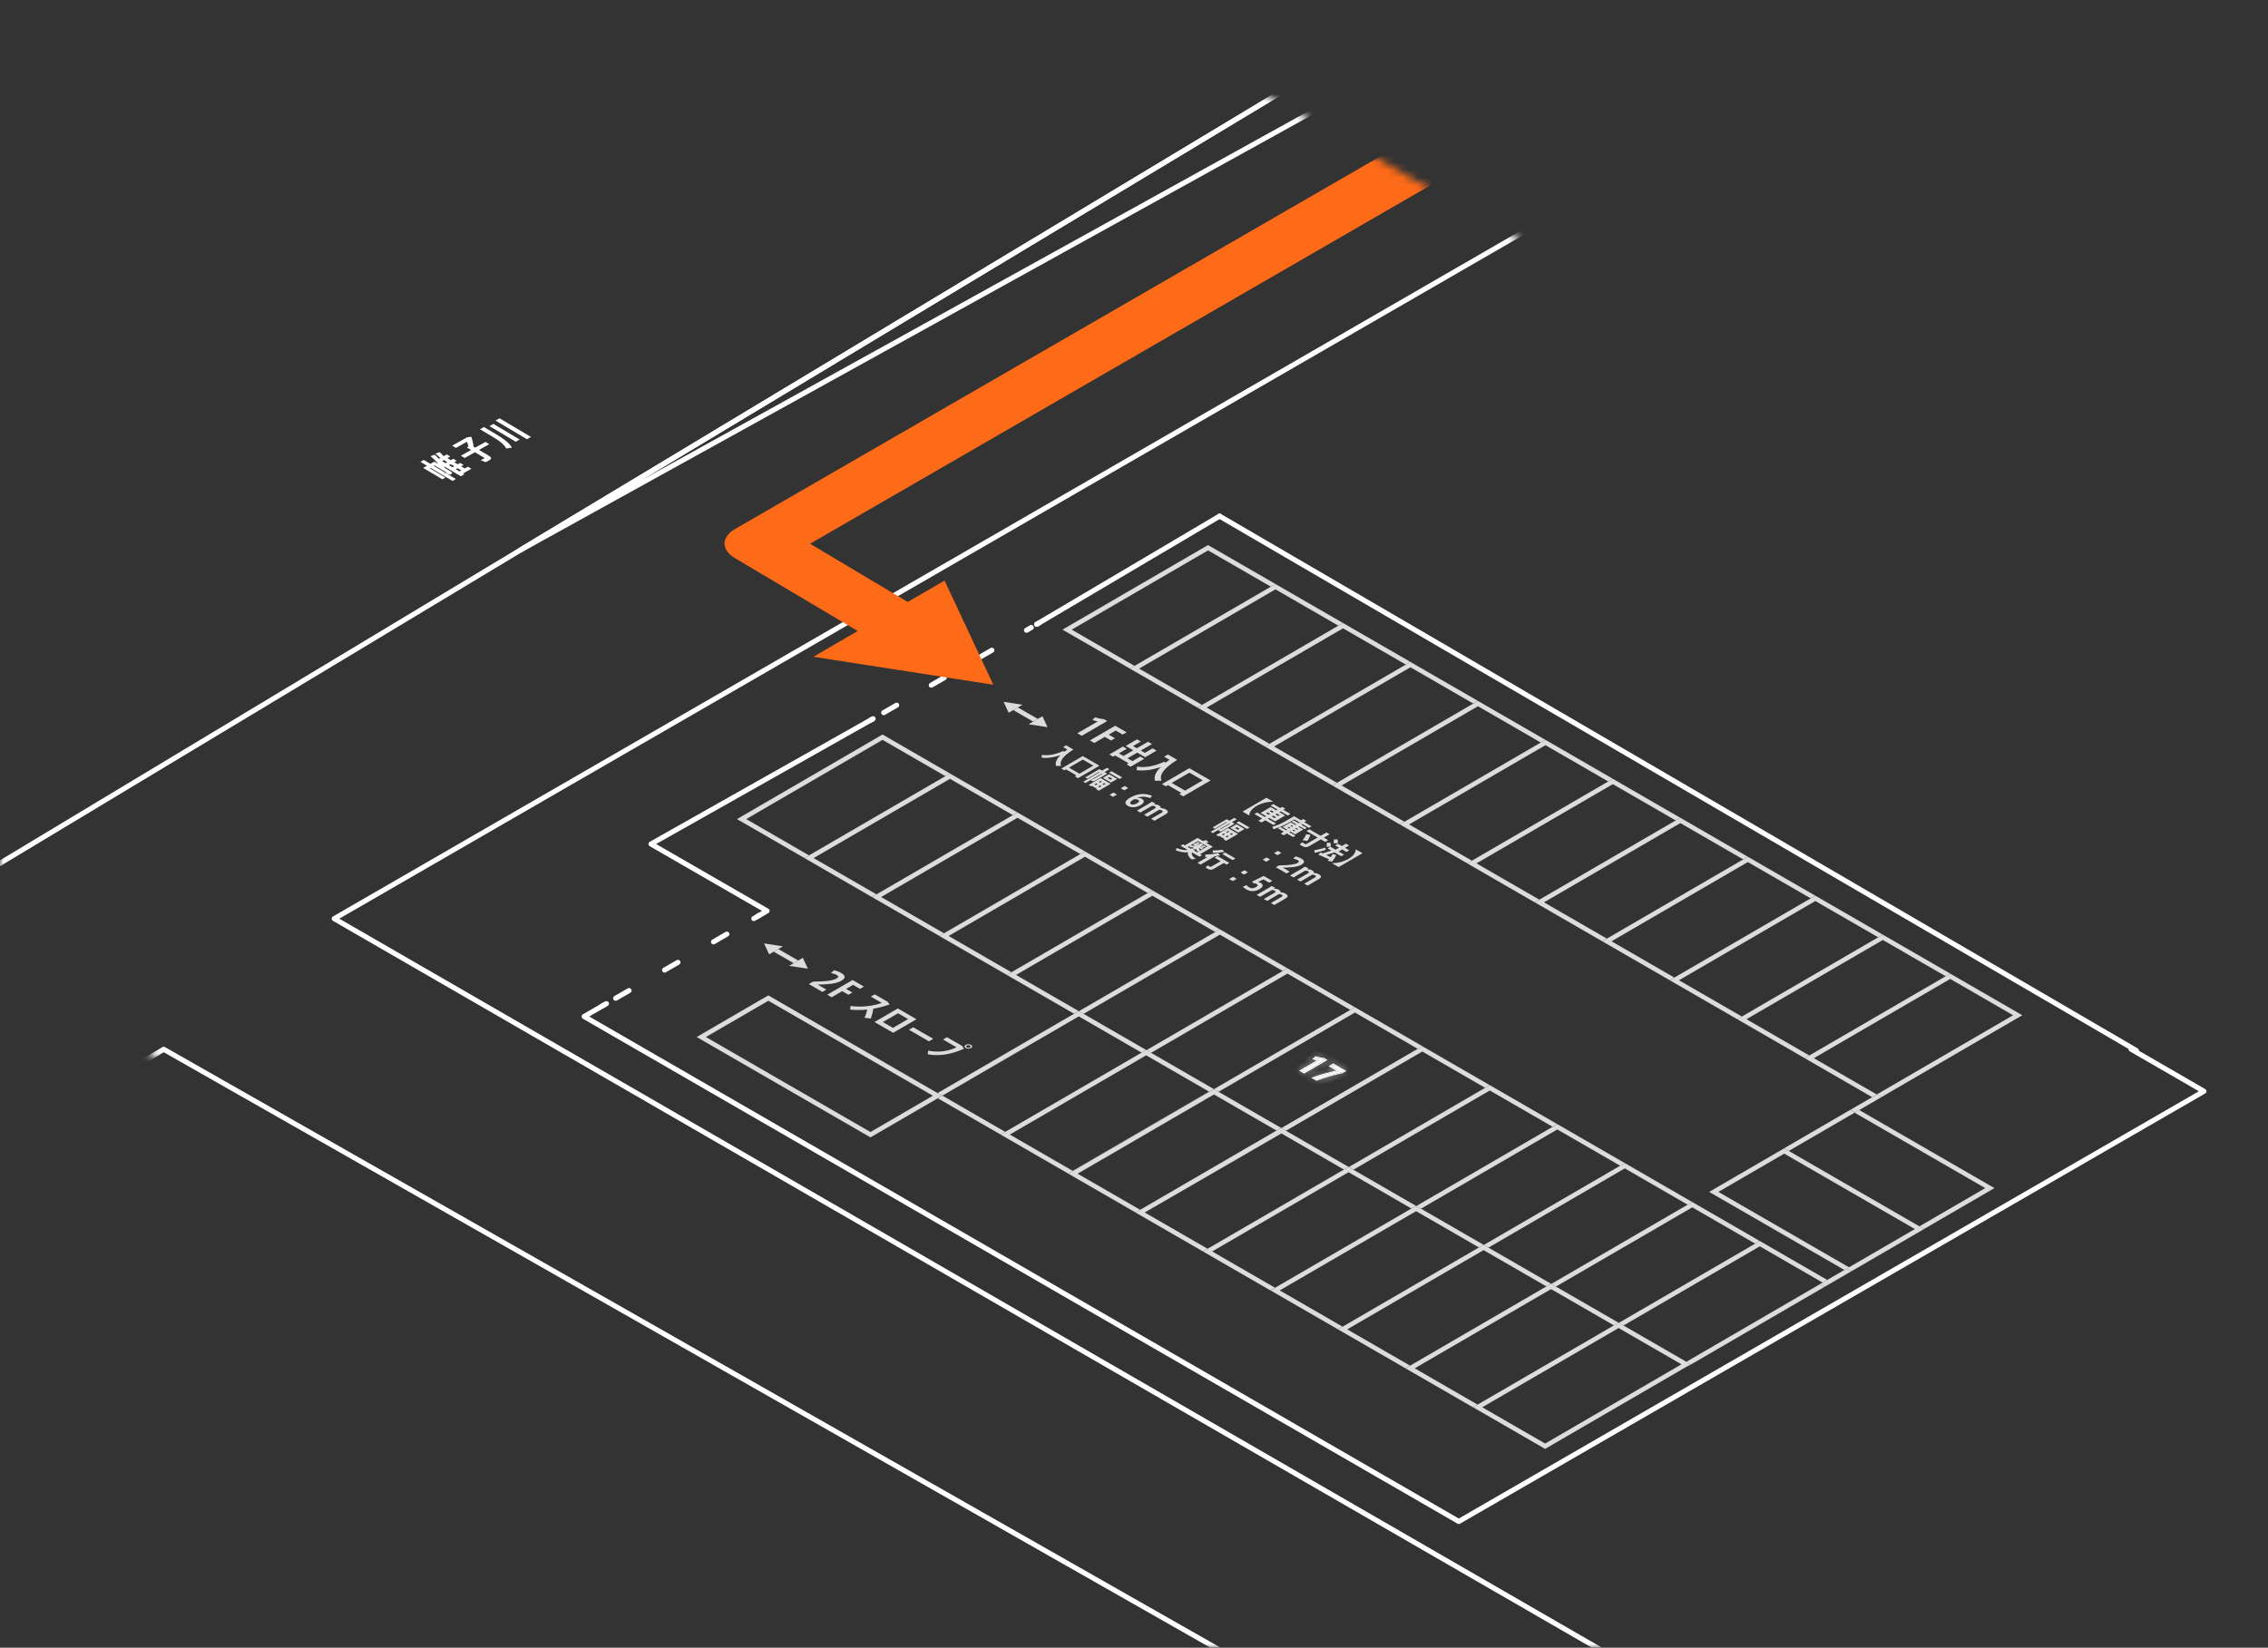 <svg width="300" height="218" viewBox="0 0 300 218" fill="none" xmlns="http://www.w3.org/2000/svg">
<rect x="0" y="0" width="300" height="218" fill="#333333" stroke="none"/>
<mask id="mask0_3488_8604" style="mask-type:luminance" maskUnits="userSpaceOnUse" x="0" y="0" width="300" height="218">
<path d="M299.65 0H0V218H299.65V0Z" fill="white"/>
</mask>
<g mask="url(#mask0_3488_8604)">
<mask id="mask1_3488_8604" style="mask-type:luminance" maskUnits="userSpaceOnUse" x="-96" y="-52" width="463" height="303">
<path d="M211.143 250.189L-95.461 72.682L55.295 -51.631L366.286 126.349L211.143 250.189Z" fill="white"/>
</mask>
<g mask="url(#mask1_3488_8604)">
<path d="M115.137 95.298L115.415 95.136" stroke="white" stroke-width="0.672" stroke-linecap="round" stroke-linejoin="round"/>
<path d="M116.891 94.288L136.417 83.018" stroke="white" stroke-width="0.672" stroke-linecap="round" stroke-linejoin="round" stroke-dasharray="1.98 5.29"/>
<path d="M137.156 82.592L137.437 82.43" stroke="white" stroke-width="0.672" stroke-linecap="round" stroke-linejoin="round"/>
<path d="M173.806 46.705L105.164 86.344ZM173.806 46.705L223.644 17.925L454.594 151.293L281.688 258.682L44.211 121.544L105.164 86.344" stroke="white" stroke-width="0.672" stroke-linecap="round" stroke-linejoin="round"/>
<path d="M161.32 68.287L282.583 138.99" stroke="white" stroke-width="0.672" stroke-linecap="round" stroke-linejoin="round"/>
<path d="M99.715 121.529L101.461 120.518L86.111 111.666L115.49 95.09" stroke="white" stroke-width="0.672" stroke-linecap="round" stroke-linejoin="round"/>
<path d="M137.119 82.6L161.326 68.287" stroke="white" stroke-width="0.672" stroke-linecap="round" stroke-linejoin="round"/>
<path d="M281.884 138.807L291.527 144.38L192.962 201.298L77.268 134.49L80.217 132.784" stroke="white" stroke-width="0.672" stroke-linecap="round" stroke-linejoin="round"/>
<path d="M596.202 46.936L600.477 44.464L603.032 42.989V40.011L600.395 41.527L593.868 45.297V45.584M645.996 19.66L663.054 29.166L471.357 141.621L241.363 11.901L433.197 -98.861L564.504 -25.724L564.85 -25.529" stroke="black" stroke-width="2.687" stroke-linecap="round" stroke-linejoin="round"/>
<path d="M-880.637 510.212L564.936 -353.848" stroke="black" stroke-width="2.687" stroke-linecap="round" stroke-linejoin="round"/>
<path d="M673.67 -291.332L69.008 72.67L68.9 72.737L-170.601 216.923L-783.977 586.171" stroke="white" stroke-width="0.672" stroke-linecap="round" stroke-linejoin="round"/>
<path d="M565.069 -353.784L-902.584 523.343" stroke="black" stroke-width="2.687" stroke-linecap="round" stroke-linejoin="round"/>
<path d="M-478.898 46.782L425.67 -438.128" stroke="black" stroke-width="2.687" stroke-linecap="round" stroke-linejoin="round"/>
<path d="M567.76 -351.795L-899.893 525.332" stroke="black" stroke-width="2.687" stroke-linecap="round" stroke-linejoin="round"/>
<path d="M673.661 -291.334L699.68 -276.311L68.893 72.739L673.661 -291.334Z" stroke="white" stroke-width="0.672" stroke-linecap="round" stroke-linejoin="round"/>
<path d="M269.591 4.707L254.381 13.489L307.099 43.934L316.224 38.662L323.22 42.703L358.81 22.151L294.322 -15.087L264.816 1.951L269.591 4.707Z" stroke="black" stroke-width="2.687" stroke-linecap="round" stroke-linejoin="round"/>
<path d="M28.013 216.63L57.081 233.416L72.428 224.553L94.822 237.484L139.35 211.771L29.883 148.559L-37.494 187.467L20.509 220.962L28.013 216.63Z" stroke="black" stroke-width="2.687" stroke-linecap="round" stroke-linejoin="round"/>
<path d="M-77.978 210.657L-53.706 192.148L0.531 215.868L-23.743 234.377L-77.978 210.657Z" stroke="black" stroke-width="2.687" stroke-linecap="round" stroke-linejoin="round"/>
<path d="M-20.02 442.319L260.133 274.536L21.649 138.826L-400.037 394.55" stroke="white" stroke-width="0.672" stroke-linecap="round" stroke-linejoin="round"/>
<path d="M62.357 62.02L61.243 62.644L61.424 62.752L60.955 63.013L58.807 61.737L58.859 61.849L58.708 61.834L59.563 62.342C59.869 62.525 59.878 62.618 59.619 62.763L59.513 62.821L59.014 62.605L59.083 62.566C59.105 62.553 59.105 62.542 59.083 62.529L57.488 61.581L57.382 61.64L60.303 63.376L59.854 63.629L56.933 61.892L56.838 61.946L58.915 63.182L58.509 63.41L55.976 61.905L56.479 61.622L55.611 61.106L56.06 60.854L56.928 61.37L57.445 61.08L57.961 61.387C57.701 61.026 57.349 60.677 56.937 60.359L57.481 60.163C57.691 60.337 57.883 60.517 58.064 60.707L58.256 60.599C58.034 60.385 57.779 60.169 57.591 60.018L58.163 59.817C58.328 59.971 58.516 60.163 58.693 60.355L59.103 60.124L59.559 60.396L59.178 60.61L59.638 60.884L59.962 60.703L60.409 60.968L60.085 61.15L60.55 61.426L60.873 61.245L61.32 61.51L60.996 61.692L61.48 61.979L61.895 61.745L62.355 62.02H62.357ZM58.714 60.869L58.479 61.001L58.939 61.275L59.174 61.143L58.714 60.869ZM59.623 61.409L59.388 61.54L59.852 61.817L60.087 61.685L59.623 61.409ZM60.781 62.37L61.016 62.238L60.532 61.951L60.297 62.082L60.781 62.37Z" fill="white"/>
<path d="M64.708 58.773L63.363 59.526L64.633 60.28C65.075 60.543 65.067 60.703 64.639 60.945C64.52 61.012 64.369 61.092 64.25 61.152L63.59 60.891C63.704 60.837 63.849 60.761 63.961 60.699C64.088 60.628 64.099 60.595 64.011 60.541L62.819 59.833L61.469 60.591L60.964 60.291L62.313 59.533L61.754 59.2L61.959 59.084C61.918 58.878 61.845 58.647 61.763 58.442L60.303 59.261L59.807 58.965L61.774 57.861L62.339 57.788C62.48 58.168 62.596 58.652 62.64 59.092L62.862 59.224L64.207 58.468L64.713 58.768L64.708 58.773Z" fill="white"/>
<path d="M63.486 56.794L64.011 56.5L65.773 57.548C66.641 58.064 67.379 58.612 67.716 59.221L66.96 59.338C66.673 58.77 66.039 58.312 65.248 57.841L63.486 56.794ZM64.745 56.377L65.266 56.086L68.744 58.152L68.224 58.444L64.745 56.377ZM66.077 55.341L70.232 57.809L69.698 58.109L65.544 55.641L66.077 55.341Z" fill="white"/>
<path d="M124.941 76.814L131.389 90.593L107.59 86.896L114.087 83.119L118.442 80.588L124.941 76.814Z" fill="#FD6B19"/>
<path d="M544.958 -38.083L544.924 -30.545L415.57 -104.816L220.804 6.262L107.151 71.938L126.878 83.705L120.281 87.538L97.227 73.849C96.346 73.342 95.852 72.642 95.832 71.927C95.843 71.212 96.329 70.515 97.205 70.005L214.284 2.375L412.4 -110.564C414.225 -111.573 417.11 -111.555 418.9 -110.521L544.958 -38.083Z" fill="#FD6B19"/>
<path d="M79.639 133.113L79.919 132.951" stroke="white" stroke-width="0.672" stroke-linecap="round" stroke-linejoin="round"/>
<path d="M81.439 132.078L99.396 121.713" stroke="white" stroke-width="0.672" stroke-linecap="round" stroke-linejoin="round" stroke-dasharray="2.04 5.43"/>
<path d="M100.141 121.276L100.421 121.114" stroke="white" stroke-width="0.672" stroke-linecap="round" stroke-linejoin="round"/>
</g>
<path d="M186.386 109.075L194.701 113.876L194.09 114.23L185.777 109.429L185.164 109.075L204.418 97.885L213.344 103.039L212.735 103.394L204.422 98.593L186.386 109.075Z" fill="#DCDCDC"/>
<path d="M195.302 114.229L203.617 119.032L203.006 119.386L194.693 114.583L194.08 114.231L213.334 103.041L222.26 108.196L221.651 108.55L213.338 103.747L195.302 114.229Z" fill="#DCDCDC"/>
<path d="M231.015 134.847L239.33 139.648L238.721 140.002L230.406 135.201L229.795 134.847L249.047 123.657L257.973 128.811L257.366 129.166L249.051 124.365L231.015 134.847Z" fill="#DCDCDC"/>
<path d="M248.893 145.145L245.939 146.862L245.371 147.192L244.758 146.838L245.326 146.508L247.655 145.156L248.282 144.791L248.893 145.145Z" fill="#DCDCDC"/>
<path d="M257.963 128.813L267.502 134.322L248.874 145.147L248.263 144.793L266.282 134.322L257.967 129.519L239.931 140.001L248.246 144.804L247.637 145.158L239.322 140.355L238.711 140.003L257.963 128.813Z" fill="#DCDCDC"/>
<path d="M222.087 129.693L230.402 134.493L229.793 134.848L221.478 130.047L220.867 129.693L240.119 118.502L249.045 123.657L248.439 124.011L240.123 119.211L222.087 129.693Z" fill="#DCDCDC"/>
<path d="M213.16 124.538L221.475 129.338L220.866 129.693L212.551 124.892L211.938 124.538L231.191 113.35L240.118 118.502L239.509 118.856L231.196 114.056L213.16 124.538Z" fill="#DCDCDC"/>
<path d="M204.232 119.384L212.547 124.184L211.936 124.538L203.623 119.738L203.01 119.386L222.264 108.195L231.19 113.35L230.581 113.702L222.268 108.901L204.232 119.384Z" fill="#DCDCDC"/>
<path d="M177.458 103.923L185.774 108.723L185.163 109.077L176.85 104.277L176.236 103.923L195.49 92.732L204.417 97.887L203.808 98.241L195.495 93.44L177.458 103.923Z" fill="#DCDCDC"/>
<path d="M168.529 98.766L176.842 103.567L176.233 103.921L167.92 99.12L167.307 98.766L186.561 87.578L195.487 92.73L194.878 93.085L186.565 88.284L168.529 98.766Z" fill="#DCDCDC"/>
<path d="M159.613 93.613L167.926 98.413L167.317 98.767L159.004 93.967L158.391 93.615L177.645 82.424L186.571 87.579L185.962 87.931L177.647 83.13L159.613 93.613Z" fill="#DCDCDC"/>
<path d="M150.677 88.456L158.99 93.258L158.381 93.612L150.066 88.81L149.455 88.458L168.709 77.267L177.635 82.422L177.026 82.776L168.711 77.974L150.677 88.456Z" fill="#DCDCDC"/>
<path d="M141.761 83.305L150.074 88.106L149.465 88.46L140.539 83.305L159.791 72.115L168.719 77.269L168.11 77.624L159.795 72.823L141.761 83.305Z" fill="#DCDCDC"/>
<path d="M98.704 108.371L107.018 113.172L106.411 113.524L97.484 108.371L116.736 97.181L125.662 102.336L125.054 102.69L116.738 97.889L98.704 108.371Z" fill="#DCDCDC"/>
<path d="M107.622 113.527L115.935 118.328L115.329 118.68L107.016 113.879L106.402 113.525L125.654 102.337L134.58 107.491L133.971 107.843L125.658 103.045L107.622 113.527Z" fill="#DCDCDC"/>
<path d="M116.552 118.679L124.865 123.479L124.258 123.833L115.943 119.033L115.332 118.679L134.584 107.49L143.51 112.645L142.901 112.997L134.586 108.196L116.552 118.679Z" fill="#DCDCDC"/>
<path d="M125.474 123.834L133.787 128.635L133.18 128.989L124.865 124.189L124.254 123.834L143.506 112.646L152.432 117.799L151.823 118.153L143.51 113.352L125.474 123.834Z" fill="#DCDCDC"/>
<path d="M161.354 122.954L142.711 133.79L160.745 123.308L152.432 118.507L134.396 128.989L142.672 133.768L142.063 134.12L133.787 129.341L133.176 128.989L152.427 117.799L161.354 122.954Z" fill="#DCDCDC"/>
<path d="M170.28 128.106L151.637 138.943L169.671 128.46L161.358 123.66L143.322 134.142L142.711 133.788L161.354 122.952L170.28 128.106Z" fill="#DCDCDC"/>
<path d="M179.214 133.263L160.571 144.099L178.605 133.617L170.292 128.814L152.256 139.296L151.645 138.944L170.287 128.108L179.214 133.263Z" fill="#DCDCDC"/>
<path d="M188.143 138.415L169.5 149.25L187.534 138.767L179.221 133.967L161.185 144.449L160.574 144.097L179.217 133.261L188.143 138.415Z" fill="#DCDCDC"/>
<path d="M175.295 140.241L172.503 141.865L172.146 141.66L174.558 140.258L174.39 140.228C174.237 140.2 174.047 140.144 173.88 140.09L174.077 139.902C174.47 140.008 174.783 140.071 175.027 140.09L175.297 140.245L175.295 140.241Z" fill="white"/>
<path d="M214.917 153.88L196.274 164.716L214.31 154.234L205.995 149.434L187.959 159.916L187.348 159.562L205.991 148.725L214.917 153.88Z" fill="#DCDCDC"/>
<path d="M263.818 157.192L254.5 162.608L253.887 162.254L262.597 157.192L245.317 147.215L236.609 152.277L235.996 151.923L235.387 152.277L245.313 146.507L244.745 146.838L245.358 147.192L245.926 146.861L263.818 157.192Z" fill="#DCDCDC"/>
<path d="M253.896 162.256L254.507 162.61L244.885 168.203L244.274 167.849L243.97 168.026L226.078 157.695L235.395 152.279L236.004 151.925L236.615 152.279L253.896 162.256ZM244.579 167.671L253.289 162.61L236.009 152.633L227.298 157.695L244.579 167.671Z" fill="#DCDCDC"/>
<path d="M223.841 159.034L205.198 169.87L223.234 159.388L214.919 154.585L196.883 165.067L196.271 164.715L214.914 153.879L223.841 159.034Z" fill="#DCDCDC"/>
<path d="M232.768 164.188L214.125 175.022L232.162 164.54L223.846 159.739L205.81 170.221L205.199 169.87L223.842 159.033L232.768 164.188Z" fill="#DCDCDC"/>
<path d="M241.698 169.342L240.748 169.897L241.359 170.249L223.059 180.886L223.63 180.511L223.055 180.178L241.091 169.696L232.776 164.895L214.742 175.377L214.129 175.023L232.772 164.189L241.698 169.342Z" fill="#DCDCDC"/>
<path d="M124.657 144.957L132.97 149.757L132.361 150.111L124.048 145.311L124.627 144.974L124.014 144.62L142.08 134.12L142.689 133.768L143.339 134.144L151.615 138.921L151.006 139.275L142.693 134.474L124.657 144.957Z" fill="#DCDCDC"/>
<path d="M152.257 139.294L160.572 144.095L141.319 155.285L132.967 150.463L132.355 150.109L151.609 138.919L152.259 139.294H152.257ZM141.889 154.91L159.925 144.427L151.609 139.627L133.573 150.109L141.889 154.91Z" fill="#DCDCDC"/>
<path d="M142.541 155.286L150.817 160.065L150.206 160.419L141.893 155.619L141.318 155.286L160.572 144.098L161.183 144.45L169.46 149.229L168.851 149.583L160.577 144.804L142.541 155.286Z" fill="#DCDCDC"/>
<path d="M197.056 143.57L178.413 154.406L196.447 143.924L188.134 139.124L170.097 149.606L169.486 149.252L188.129 138.417L197.056 143.57Z" fill="#DCDCDC"/>
<path d="M205.983 148.724L187.34 159.56L205.376 149.078L197.061 144.278L179.025 154.76L178.414 154.406L197.057 143.569L205.983 148.724Z" fill="#DCDCDC"/>
<path d="M151.419 160.418L159.735 165.221L159.124 165.575L150.849 160.796L150.197 160.42L150.808 160.066L168.842 149.584L169.451 149.23L170.101 149.606L178.377 154.384L177.769 154.739L169.494 149.96L151.419 160.418Z" fill="#DCDCDC"/>
<path d="M169.277 170.727L177.592 175.527L176.981 175.881L168.668 171.081L168.055 170.727L187.309 159.539L187.959 159.914L196.235 164.691L195.626 165.045L187.313 160.245L169.277 170.727Z" fill="#DCDCDC"/>
<path d="M160.341 165.574L168.656 170.375L168.045 170.729L159.732 165.928L159.119 165.576L178.373 154.386L179.023 154.762L187.299 159.54L186.69 159.892L178.377 155.092L160.341 165.574Z" fill="#DCDCDC"/>
<path d="M177.788 141.693L177.475 141.875C176.611 142.056 175.234 142.425 174.18 142.827L173.809 142.611C174.672 142.287 176.072 141.914 176.989 141.721L177.149 141.689L176.05 141.054L176.365 140.871L177.79 141.693H177.788Z" fill="white"/>
<mask id="path-67-inside-1_3488_8604" fill="white">
<path d="M176.354 140.696L178.084 141.696L177.562 141.991C176.691 142.171 175.275 142.553 174.217 142.963L174.143 142.991L173.459 142.596L173.567 142.553C174.387 142.231 175.776 141.853 176.748 141.642L175.735 141.056L176.354 140.696ZM177.467 141.877L177.78 141.696L176.354 140.873L176.039 141.056L177.138 141.691L176.979 141.724C176.059 141.918 174.662 142.289 173.798 142.613L174.169 142.829C175.223 142.428 176.601 142.058 177.464 141.877"/>
</mask>
<path d="M176.354 140.696L178.084 141.696L177.562 141.991C176.691 142.171 175.275 142.553 174.217 142.963L174.143 142.991L173.459 142.596L173.567 142.553C174.387 142.231 175.776 141.853 176.748 141.642L175.735 141.056L176.354 140.696ZM177.467 141.877L177.78 141.696L176.354 140.873L176.039 141.056L177.138 141.691L176.979 141.724C176.059 141.918 174.662 142.289 173.798 142.613L174.169 142.829C175.223 142.428 176.601 142.058 177.464 141.877" fill="white"/>
<path d="M176.354 140.696L176.691 140.114L176.353 139.919L176.017 140.115L176.354 140.696ZM178.084 141.696L178.415 142.28L179.437 141.702L178.42 141.114L178.084 141.696ZM177.562 141.991L177.697 142.649L177.801 142.628L177.893 142.576L177.562 141.991ZM174.217 142.963L174.457 143.591L174.46 143.59L174.217 142.963ZM174.143 142.991L173.808 143.573L174.085 143.733L174.383 143.619L174.143 142.991ZM173.459 142.596L173.21 141.972L171.925 142.486L173.123 143.178L173.459 142.596ZM173.567 142.553L173.322 141.928L173.318 141.929L173.567 142.553ZM176.748 141.642L176.89 142.298L178.586 141.929L177.084 141.06L176.748 141.642ZM175.735 141.056L175.397 140.476L174.396 141.058L175.399 141.638L175.735 141.056ZM177.78 141.696L178.116 142.277L179.121 141.695L178.115 141.114L177.78 141.696ZM176.354 140.873L176.69 140.291L176.353 140.096L176.016 140.292L176.354 140.873ZM176.039 141.056L175.701 140.476L174.7 141.059L175.703 141.638L176.039 141.056ZM177.138 141.691L177.272 142.35L179.011 141.997L177.474 141.11L177.138 141.691ZM176.979 141.724L176.845 141.065L176.84 141.066L176.979 141.724ZM173.798 142.613L173.562 141.984L172.236 142.482L173.46 143.194L173.798 142.613ZM174.169 142.829L173.832 143.41L174.109 143.571L174.409 143.457L174.169 142.829ZM176.354 140.696L176.018 141.277L177.748 142.277L178.084 141.696L178.42 141.114L176.691 140.114L176.354 140.696ZM178.084 141.696L177.753 141.111L177.231 141.407L177.562 141.991L177.893 142.576L178.415 142.28L178.084 141.696ZM177.562 141.991L177.426 141.334C176.528 141.519 175.074 141.91 173.974 142.337L174.217 142.963L174.46 143.59C175.475 143.196 176.855 142.823 177.697 142.649L177.562 141.991ZM174.217 142.963L173.977 142.336L173.904 142.364L174.143 142.991L174.383 143.619L174.457 143.591L174.217 142.963ZM174.143 142.991L174.479 142.41L173.795 142.014L173.459 142.596L173.123 143.178L173.808 143.573L174.143 142.991ZM173.459 142.596L173.708 143.22L173.816 143.177L173.567 142.553L173.318 141.929L173.21 141.972L173.459 142.596ZM173.567 142.553L173.812 143.178C174.585 142.875 175.935 142.506 176.89 142.298L176.748 141.642L176.605 140.985C175.617 141.2 174.189 141.587 173.322 141.928L173.567 142.553ZM176.748 141.642L177.084 141.06L176.071 140.475L175.735 141.056L175.399 141.638L176.411 142.223L176.748 141.642ZM175.735 141.056L176.073 141.637L176.692 141.276L176.354 140.696L176.017 140.115L175.397 140.476L175.735 141.056ZM177.467 141.877L177.803 142.458L178.116 142.277L177.78 141.696L177.443 141.114L177.13 141.296L177.467 141.877ZM177.78 141.696L178.115 141.114L176.69 140.291L176.354 140.873L176.019 141.455L177.444 142.277L177.78 141.696ZM176.354 140.873L176.016 140.292L175.701 140.476L176.039 141.056L176.377 141.637L176.692 141.453L176.354 140.873ZM176.039 141.056L175.703 141.638L176.802 142.273L177.138 141.691L177.474 141.11L176.375 140.475L176.039 141.056ZM177.138 141.691L177.005 141.033L176.845 141.065L176.979 141.724L177.112 142.382L177.272 142.35L177.138 141.691ZM176.979 141.724L176.84 141.066C175.901 141.265 174.468 141.645 173.562 141.984L173.798 142.613L174.034 143.242C174.855 142.934 176.216 142.571 177.117 142.381L176.979 141.724ZM173.798 142.613L173.46 143.194L173.832 143.41L174.169 142.829L174.507 142.249L174.136 142.033L173.798 142.613ZM174.169 142.829L174.409 143.457C175.422 143.071 176.764 142.71 177.602 142.534L177.464 141.877L177.326 141.22C176.437 141.406 175.025 141.785 173.93 142.202L174.169 142.829Z" fill="white" mask="url(#path-67-inside-1_3488_8604)"/>
<mask id="path-69-inside-2_3488_8604" fill="white">
<path d="M175.128 139.965L175.603 140.239L174.055 141.138L172.507 142.038L171.844 141.655L174.165 140.306C174.033 140.273 173.878 140.228 173.679 140.161L173.582 140.129L173.994 139.736L174.083 139.759C174.517 139.88 174.847 139.947 175.089 139.962H175.126L175.128 139.965ZM172.507 141.863L173.903 141.051L175.299 140.239L175.029 140.083C174.785 140.064 174.471 140.003 174.078 139.895L173.882 140.083C174.048 140.137 174.236 140.193 174.392 140.221L174.56 140.252L172.148 141.653L172.504 141.858"/>
</mask>
<path d="M175.128 139.965L175.603 140.239L174.055 141.138L172.507 142.038L171.844 141.655L174.165 140.306C174.033 140.273 173.878 140.228 173.679 140.161L173.582 140.129L173.994 139.736L174.083 139.759C174.517 139.88 174.847 139.947 175.089 139.962H175.126L175.128 139.965ZM172.507 141.863L173.903 141.051L175.299 140.239L175.029 140.083C174.785 140.064 174.471 140.003 174.078 139.895L173.882 140.083C174.048 140.137 174.236 140.193 174.392 140.221L174.56 140.252L172.148 141.653L172.504 141.858" fill="white"/>
<path d="M175.128 139.965L174.665 140.451L174.723 140.506L174.792 140.546L175.128 139.965ZM175.603 140.239L175.94 140.82L176.943 140.237L175.939 139.657L175.603 140.239ZM172.507 142.038L172.171 142.62L172.508 142.814L172.844 142.618L172.507 142.038ZM171.844 141.655L171.506 141.075L170.503 141.658L171.508 142.237L171.844 141.655ZM174.165 140.306L174.503 140.886L175.94 140.051L174.325 139.653L174.165 140.306ZM173.679 140.161L173.894 139.525L173.891 139.524L173.679 140.161ZM173.582 140.129L173.118 139.642L172.31 140.413L173.37 140.766L173.582 140.129ZM173.994 139.736L174.168 139.087L173.804 138.989L173.531 139.249L173.994 139.736ZM174.083 139.759L174.263 139.112L174.257 139.111L174.083 139.759ZM175.089 139.962L175.047 140.633L175.068 140.634H175.089V139.962ZM175.126 139.962L175.589 139.476L175.394 139.291H175.126V139.962ZM175.299 140.239L175.636 140.819L176.639 140.236L175.634 139.657L175.299 140.239ZM175.029 140.083L175.364 139.501L175.233 139.426L175.082 139.414L175.029 140.083ZM174.078 139.895L174.256 139.248L173.889 139.147L173.614 139.41L174.078 139.895ZM173.882 140.083L173.418 139.598L172.605 140.375L173.675 140.722L173.882 140.083ZM174.392 140.221L174.272 140.882L174.273 140.883L174.392 140.221ZM174.56 140.252L174.898 140.833L176.479 139.914L174.679 139.591L174.56 140.252ZM172.148 141.653L171.811 141.072L170.807 141.656L171.813 142.235L172.148 141.653ZM173.903 141.051L174.24 141.631L173.903 141.051ZM174.055 141.138L174.392 141.719L174.392 141.719L174.055 141.138ZM175.128 139.965L174.792 140.546L175.267 140.82L175.603 140.239L175.939 139.657L175.464 139.383L175.128 139.965ZM172.507 142.038L172.842 141.456L172.179 141.074L171.844 141.655L171.508 142.237L172.171 142.62L172.507 142.038ZM171.844 141.655L172.181 142.236L174.503 140.886L174.165 140.306L173.827 139.725L171.506 141.075L171.844 141.655ZM174.165 140.306L174.325 139.653C174.216 139.627 174.079 139.587 173.894 139.525L173.679 140.161L173.465 140.798C173.677 140.869 173.851 140.92 174.005 140.958L174.165 140.306ZM173.679 140.161L173.891 139.524L173.794 139.491L173.582 140.129L173.37 140.766L173.467 140.798L173.679 140.161ZM173.582 140.129L174.045 140.615L174.458 140.222L173.994 139.736L173.531 139.249L173.118 139.642L173.582 140.129ZM173.994 139.736L173.82 140.384L173.909 140.408L174.083 139.759L174.257 139.111L174.168 139.087L173.994 139.736ZM174.083 139.759L173.903 140.406C174.349 140.531 174.734 140.613 175.047 140.633L175.089 139.962L175.131 139.292C174.961 139.281 174.684 139.23 174.263 139.112L174.083 139.759ZM175.089 139.962V140.634H175.126V139.962V139.291H175.089V139.962ZM175.126 139.962L174.662 140.449L174.665 140.451L175.128 139.965L175.591 139.478L175.589 139.476L175.126 139.962ZM175.299 140.239L175.634 139.657L175.364 139.501L175.029 140.083L174.693 140.665L174.963 140.821L175.299 140.239ZM175.029 140.083L175.082 139.414C174.896 139.399 174.628 139.35 174.256 139.248L174.078 139.895L173.901 140.543C174.315 140.657 174.673 140.729 174.975 140.753L175.029 140.083ZM174.078 139.895L173.614 139.41L173.418 139.598L173.882 140.083L174.346 140.569L174.543 140.381L174.078 139.895ZM173.882 140.083L173.675 140.722C173.844 140.777 174.069 140.846 174.272 140.882L174.392 140.221L174.511 139.56C174.404 139.541 174.253 139.497 174.09 139.444L173.882 140.083ZM174.392 140.221L174.273 140.883L174.441 140.913L174.56 140.252L174.679 139.591L174.51 139.56L174.392 140.221ZM174.56 140.252L174.223 139.671L171.811 141.072L172.148 141.653L172.486 142.234L174.898 140.833L174.56 140.252ZM172.148 141.653L171.813 142.235L172.169 142.44L172.504 141.858L172.84 141.276L172.483 141.071L172.148 141.653ZM172.507 141.863L172.844 142.443L174.24 141.631L173.903 141.051L173.565 140.47L172.169 141.282L172.507 141.863ZM173.903 141.051L174.24 141.631L175.636 140.819L175.299 140.239L174.961 139.658L173.565 140.47L173.903 141.051ZM175.603 140.239L175.265 139.658L173.717 140.557L174.055 141.138L174.392 141.719L175.94 140.82L175.603 140.239ZM174.055 141.138L173.717 140.557L172.169 141.457L172.507 142.038L172.844 142.618L174.392 141.719L174.055 141.138Z" fill="white" mask="url(#path-69-inside-2_3488_8604)"/>
<path d="M124.008 144.618L124.619 144.972L124.04 145.309L115.142 150.481L92.15 137.204L101.627 131.695L124.008 144.618ZM115.14 149.772L123.401 144.972L101.634 132.404L93.373 137.204L115.14 149.772Z" fill="#DCDCDC"/>
<path d="M178.203 175.882L186.518 180.682L185.909 181.037L177.594 176.236L176.98 175.882L196.234 164.691L196.884 165.067L205.161 169.846L204.552 170.2L196.239 165.4L178.203 175.882Z" fill="#DCDCDC"/>
<path d="M187.13 181.037L195.445 185.837L194.837 186.192L186.521 181.391L185.91 181.037L205.162 169.846L205.812 170.222L214.088 175.001L213.481 175.355L205.166 170.555L187.13 181.037Z" fill="#DCDCDC"/>
<path d="M223.063 180.175L223.637 180.506L223.028 180.86L204.383 191.696L195.457 186.541L194.846 186.187L214.1 174.997L214.75 175.373L223.065 180.173L223.063 180.175ZM204.381 190.99L222.417 180.508L214.102 175.707L196.066 186.189L204.381 190.99Z" fill="#DCDCDC"/>
<path d="M244.883 168.2L241.359 170.247L240.748 169.895L241.698 169.34L243.965 168.023L244.27 167.848L244.883 168.2Z" fill="#DCDCDC"/>
<path d="M167.713 108.326L168.778 108.941L168.428 109.144L167.364 108.529L166.863 108.82L166.452 108.583L166.953 108.291L165.928 107.699L166.278 107.496L167.303 108.088L167.485 107.982L166.744 107.555L168.074 106.782L168.815 107.209L168.99 107.108L168.076 106.581L168.424 106.378L169.337 106.905L169.601 106.752L170.011 106.989L169.747 107.142L170.697 107.691L170.35 107.894L169.4 107.345L169.225 107.447L170.004 107.896L168.674 108.669L167.895 108.22L167.713 108.326ZM168.42 107.915L168.225 108.028L168.599 108.244L168.793 108.131L168.42 107.915ZM168.894 107.639L168.704 107.749L169.078 107.965L169.268 107.855L168.894 107.639ZM167.815 107.792L168.009 107.68L167.662 107.479L167.467 107.591L167.815 107.792ZM168.294 107.514L168.484 107.404L168.137 107.203L167.947 107.313L168.294 107.514Z" fill="#DCDCDC"/>
<path d="M170.665 110.011L170.529 110.091L171.354 110.568L171.046 110.747L170.221 110.27L169.8 110.516L169.398 110.285L169.819 110.039L169.055 109.596L169.363 109.417L170.128 109.859L170.264 109.78L169.646 109.423L170.728 108.795L171.346 109.151L171.473 109.078L170.836 108.711L171.13 108.54L171.767 108.907L171.916 108.821L172.317 109.052L172.168 109.138L172.861 109.538L172.568 109.708L171.875 109.309L171.747 109.382L172.393 109.756L171.311 110.384L170.665 110.011ZM171.464 109.546L171.328 109.626L171.583 109.773L171.719 109.693L171.464 109.546ZM171.089 109.764L170.953 109.844L171.207 109.991L171.344 109.911L171.089 109.764ZM170.925 109.395L171.061 109.315L170.819 109.175L170.683 109.255L170.925 109.395ZM170.549 109.613L170.685 109.533L170.443 109.393L170.307 109.473L170.549 109.613Z" fill="#DCDCDC"/>
<path d="M173.33 110.447C173.227 110.775 173.093 111.043 172.916 111.259L172.285 111.155C172.495 110.939 172.661 110.674 172.782 110.358L173.33 110.447Z" fill="#DCDCDC"/>
<path d="M175.453 112.02C175.509 111.873 175.516 111.702 175.488 111.508L175.98 111.495C176.028 111.7 176.045 111.873 176.013 112.022H175.451L175.453 112.02Z" fill="#DCDCDC"/>
<path d="M175.305 112.142L175.361 112.449C174.932 112.591 174.31 112.757 173.927 112.837L173.828 112.5C174.195 112.438 174.854 112.278 175.305 112.142Z" fill="#DCDCDC"/>
<path d="M176.387 111.567C176.436 111.425 176.447 111.258 176.426 111.073L176.927 111.06C176.968 111.258 176.983 111.425 176.957 111.565H176.389L176.387 111.567Z" fill="#DCDCDC"/>
<path d="M175.107 110.828L175.684 111.161L175.295 111.387L174.719 111.055L173.203 111.936C172.844 112.145 172.588 112.128 172.223 111.916C172.117 111.856 172 111.789 171.916 111.735L172.24 111.433C172.32 111.491 172.439 111.562 172.546 111.625C172.674 111.698 172.736 111.711 172.836 111.653L174.291 110.806L172.81 109.951L173.199 109.725L174.68 110.58L175.446 110.135L175.874 110.381L175.107 110.826V110.828Z" fill="#DCDCDC"/>
<path d="M172.51 108.771L173.478 109.33L173.139 109.526L171.215 108.414L170.617 108.762C169.978 109.133 169.254 109.485 168.445 109.708L168.309 109.38C169.017 109.192 169.63 108.883 170.226 108.535L171.163 107.991L172.096 108.531L172.387 108.36L172.802 108.6L172.51 108.771Z" fill="#DCDCDC"/>
<path d="M168.399 106.06L168.386 106.068C167.717 106.066 166.929 106.219 166.221 106.63C165.512 107.04 165.253 107.498 165.26 107.884L165.247 107.893L164.359 107.381L167.514 105.548L168.402 106.06H168.399Z" fill="#DCDCDC"/>
<path d="M176.758 113.118C176.598 113.481 176.404 113.77 176.181 114.008L175.618 113.883C175.685 113.82 175.752 113.753 175.812 113.684C175.339 113.485 174.748 113.233 174.383 113.073L174.698 112.779L174.955 112.904C175.357 112.788 175.776 112.654 176.106 112.535L175.601 112.243L175.974 112.025L176.659 112.421L177.125 112.151L176.607 111.85L176.98 111.635L177.499 111.935L178.034 111.624L178.449 111.863L177.913 112.174L178.473 112.498L178.099 112.714L177.54 112.39L177.073 112.66L177.782 113.068L177.408 113.287L176.538 112.783C176.205 112.891 175.806 113.01 175.404 113.118L176.024 113.41C176.11 113.284 176.188 113.146 176.259 113.004L176.76 113.116L176.758 113.118Z" fill="#DCDCDC"/>
<path d="M180.226 112.885L177.071 114.719L176.184 114.207L176.197 114.198C176.868 114.203 177.652 114.047 178.358 113.637C179.064 113.227 179.332 112.771 179.323 112.382L179.336 112.374L180.224 112.885H180.226Z" fill="#DCDCDC"/>
<path d="M161.964 112.713C161.519 112.793 160.947 112.84 160.422 112.836V112.518C160.849 112.527 161.337 112.49 161.696 112.423L161.964 112.715V112.713Z" fill="#DCDCDC"/>
<path d="M161.1 112.855L161.387 113.149C161.171 113.203 160.942 113.246 160.705 113.283L158.804 114.388L158.398 114.155L159.733 113.38C159.623 113.386 159.513 113.389 159.398 113.389L159.454 113.056C160.02 113.06 160.618 112.987 161.1 112.857V112.855Z" fill="#DCDCDC"/>
<path d="M163.418 113.582L163.049 113.796L161.676 113.005L162.047 112.789L163.418 113.582Z" fill="#DCDCDC"/>
<path d="M161.037 113.262L162.605 114.167L162.229 114.385L161.873 114.18L160.56 114.942C160.247 115.124 160.053 115.115 159.735 114.934C159.647 114.882 159.543 114.819 159.459 114.768L159.751 114.498C159.82 114.543 159.923 114.604 160.005 114.651C160.092 114.701 160.133 114.709 160.193 114.675L161.456 113.941L160.662 113.481L161.037 113.262Z" fill="#DCDCDC"/>
<path d="M157.669 112.771C157.563 113.072 157.773 113.359 158.172 113.633L157.607 113.702C157.242 113.393 157.058 113.091 157.145 112.756C156.698 112.817 156.212 112.75 155.549 112.514L155.624 112.19C156.285 112.456 156.713 112.514 157.095 112.441L156.156 111.899L156.492 111.702L156.73 111.841L158.408 110.865L159.122 111.277C159.271 111.234 159.412 111.186 159.515 111.15L159.882 111.437C159.779 111.46 159.658 111.489 159.53 111.512L160.431 112.033L158.753 113.009L158.993 113.147L158.656 113.344L157.671 112.776L157.669 112.771ZM158.464 111.275L157.486 111.843C157.674 111.882 157.902 111.91 158.101 111.91L157.79 111.731L158.064 111.571L158.155 111.623C158.228 111.56 158.282 111.491 158.332 111.402L158.68 111.473C158.641 111.575 158.583 111.659 158.511 111.731L158.203 111.648L158.453 111.793L158.859 111.558L159.198 111.754L158.792 111.99L158.978 112.098L158.9 111.949C159.068 111.92 159.228 111.886 159.343 111.856L159.483 112.072C159.353 112.093 159.194 112.115 159.032 112.13L159.187 112.221L158.913 112.38L158.602 112.201C158.609 112.314 158.66 112.443 158.734 112.553L159.701 111.99L158.459 111.273M157.665 112.231L158.049 112.467L157.918 112.525L158.354 112.776L158.636 112.611L158.317 112.635C158.276 112.534 158.248 112.422 158.25 112.307L158.075 112.409L157.736 112.212L157.902 112.115C157.71 112.115 157.518 112.102 157.347 112.082L157.395 111.895L157.112 112.059L157.522 112.296L157.663 112.229" fill="#DCDCDC"/>
<path d="M160.863 110.473L162.435 109.56L163.768 110.328L162.196 111.242L161.852 111.043L161.949 110.987L161.291 110.607L161.194 110.663L160.863 110.473ZM162.373 110.546L162.111 110.698L162.28 110.795L162.541 110.644L162.373 110.546ZM161.885 110.264L161.623 110.415L161.781 110.505L162.042 110.354L161.885 110.264ZM162.925 110.225L162.681 110.367L162.85 110.464L163.094 110.322L162.925 110.225ZM162.435 109.942L162.191 110.084L162.349 110.175L162.593 110.032L162.435 109.942Z" fill="#DCDCDC"/>
<path d="M163.59 108.401L162.948 108.775L163.309 108.982L161.741 109.893C161.523 110.021 161.402 110.021 161.219 109.913L161.148 109.872L161.398 109.667L161.441 109.693C161.459 109.701 161.467 109.706 161.484 109.695L162.674 109.004L162.601 108.961L160.429 110.224L160.133 110.053L162.305 108.79L162.234 108.749L160.688 109.647L160.39 109.474L162.273 108.382L162.625 108.585L163.266 108.211L163.592 108.399L163.59 108.401Z" fill="#DCDCDC"/>
<path d="M163.547 109.056L164.629 109.68L163.804 110.159L162.723 109.535L163.547 109.056ZM163.753 109.781L163.971 109.654L163.586 109.432L163.368 109.559L163.753 109.781Z" fill="#DCDCDC"/>
<path d="M163.874 108.664L165.288 109.48L164.952 109.676L163.535 108.86L163.874 108.664Z" fill="#DCDCDC"/>
<path d="M169.025 112.577L169.494 112.847L168.98 113.142L168.514 112.873L169.025 112.577Z" fill="#DCDCDC"/>
<path d="M167.023 113.741L167.535 113.443L168.004 113.713L167.49 114.009L167.023 113.741Z" fill="#DCDCDC"/>
<path d="M172.115 113.585C172.495 113.805 172.711 114.073 172.134 114.41C171.558 114.747 170.53 114.779 169.686 114.798L170.588 115.319L170.176 115.559L168.764 114.744L169.189 114.496C170.739 114.477 171.335 114.347 171.635 114.172C171.884 114.027 171.849 113.907 171.663 113.799C171.506 113.708 171.277 113.641 171.061 113.598L171.381 113.306C171.638 113.364 171.91 113.466 172.113 113.585H172.115Z" fill="#DCDCDC"/>
<path d="M174.469 115.677C174.86 115.904 174.775 116.118 174.469 116.297L172.966 117.172L172.521 116.915L173.92 116.101C174.091 116.001 174.115 115.902 173.955 115.809C173.864 115.757 173.709 115.718 173.562 115.718C173.529 115.753 173.463 115.796 173.391 115.837L172.029 116.63L171.588 116.375L172.987 115.561C173.165 115.457 173.184 115.364 173.02 115.269C172.936 115.222 172.778 115.183 172.64 115.194L171.094 116.092L170.643 115.831L172.21 114.919C172.344 114.842 172.512 114.736 172.592 114.658L173.057 114.861C173.026 114.9 172.962 114.965 172.923 114.997C173.121 114.997 173.367 115.04 173.542 115.142C173.778 115.278 173.812 115.399 173.78 115.496C174.028 115.502 174.285 115.569 174.473 115.677H174.469Z" fill="#DCDCDC"/>
<path d="M164.602 115.139L165.068 115.409L164.557 115.707L164.088 115.437L164.602 115.139Z" fill="#DCDCDC"/>
<path d="M162.598 116.302L163.109 116.004L163.578 116.274L163.066 116.572L162.598 116.302Z" fill="#DCDCDC"/>
<path d="M168.285 116.547L167.881 116.783L167.126 116.346L166.404 116.692C166.536 116.714 166.674 116.77 166.761 116.819C167.085 117.007 167.19 117.292 166.59 117.64C165.914 118.033 165.316 117.936 164.865 117.675C164.696 117.577 164.511 117.439 164.398 117.32L164.878 117.111C164.973 117.217 165.111 117.335 165.271 117.426C165.487 117.551 165.774 117.582 166.141 117.37C166.445 117.193 166.404 117.061 166.232 116.962C166.1 116.886 165.936 116.85 165.767 116.839L165.618 116.642L167.147 115.889L168.285 116.545V116.547Z" fill="#DCDCDC"/>
<path d="M170.056 118.244C170.447 118.471 170.363 118.684 170.056 118.864L168.554 119.738L168.109 119.481L169.508 118.667C169.679 118.568 169.702 118.468 169.542 118.376C169.452 118.324 169.296 118.285 169.15 118.285C169.115 118.319 169.05 118.363 168.979 118.404L167.616 119.196L167.176 118.941L168.575 118.127C168.752 118.024 168.772 117.931 168.608 117.836C168.521 117.786 168.366 117.749 168.228 117.76L166.684 118.656L166.232 118.395L167.8 117.484C167.934 117.406 168.102 117.3 168.184 117.222L168.649 117.425C168.616 117.466 168.554 117.529 168.515 117.561C168.713 117.561 168.957 117.605 169.134 117.706C169.37 117.842 169.404 117.963 169.372 118.06C169.62 118.067 169.875 118.134 170.065 118.242L170.056 118.244Z" fill="#DCDCDC"/>
<path d="M103.561 125.207L102.954 125.559L102.345 125.913L101.738 126.265L101.062 124.818L103.561 125.207Z" fill="#DCDCDC"/>
<path d="M106.193 126.727L106.869 128.171L104.373 127.785L104.98 127.433L105.586 127.079L106.193 126.727Z" fill="#DCDCDC"/>
<path d="M105.585 127.08L104.978 127.434L102.342 125.914L102.951 125.56L105.585 127.08Z" fill="#DCDCDC"/>
<path d="M123.443 137.442L122.875 137.773L120.232 136.246L120.798 135.916L123.443 137.442Z" fill="#DCDCDC"/>
<path d="M118.759 133.427L121.227 134.852L118.144 136.644L115.676 135.219L118.759 133.427ZM118.109 135.997L120.12 134.828L118.789 134.059L116.779 135.228L118.109 135.997Z" fill="#DCDCDC"/>
<path d="M117.447 132.567L117.663 132.899C116.924 133.159 116.208 133.342 115.514 133.461C115.454 133.895 115.322 134.364 115.188 134.761L114.351 134.655C114.515 134.327 114.646 133.932 114.711 133.571C113.912 133.653 113.161 133.649 112.457 133.573L112.5 133.098C113.886 133.301 115.521 133.109 116.635 132.69L115.193 131.856L115.705 131.561L117.447 132.567Z" fill="#DCDCDC"/>
<path d="M114.278 130.532L113.76 130.832L112.838 130.298L111.913 130.836L112.743 131.313L112.227 131.614L111.397 131.136L110.007 131.944L109.424 131.607L112.771 129.661L114.278 130.532Z" fill="#DCDCDC"/>
<path d="M111.251 128.721C111.737 129.002 112.011 129.343 111.273 129.773C110.534 130.203 109.232 130.244 108.159 130.268L109.308 130.931L108.783 131.235L106.984 130.196L107.526 129.881C109.504 129.857 110.26 129.691 110.644 129.466C110.96 129.283 110.916 129.13 110.681 128.994C110.48 128.877 110.189 128.793 109.915 128.739L110.323 128.367C110.647 128.443 110.996 128.572 111.251 128.721Z" fill="#DCDCDC"/>
<path d="M128.445 138.248C128.644 138.362 128.642 138.544 128.445 138.656C128.249 138.768 127.938 138.773 127.739 138.656C127.541 138.54 127.545 138.356 127.737 138.246C127.929 138.136 128.249 138.131 128.445 138.246V138.248ZM127.882 138.576C127.994 138.641 128.191 138.641 128.303 138.576C128.415 138.511 128.411 138.397 128.301 138.334C128.191 138.272 127.994 138.27 127.884 138.334C127.774 138.399 127.772 138.514 127.884 138.576" fill="#DCDCDC"/>
<path d="M125.257 137.225L127.283 138.396L127.503 138.765C125.802 139.501 124.312 139.758 122.725 139.493L122.763 139.009C124.182 139.283 125.359 139.095 126.533 138.573L124.733 137.532L125.257 137.227V137.225Z" fill="#DCDCDC"/>
<path d="M137.887 94.763L138.563 96.208L136.064 95.821L136.671 95.469L137.28 95.115L137.887 94.763Z" fill="#DCDCDC"/>
<path d="M137.271 95.116L136.662 95.47L134.027 93.948L134.636 93.596L137.271 95.116Z" fill="#DCDCDC"/>
<path d="M135.246 93.242L134.64 93.596L134.031 93.948L133.424 94.3L132.748 92.855L135.246 93.242Z" fill="#DCDCDC"/>
<path d="M149.018 96.887L148.502 97.188L147.58 96.656L146.654 97.194L147.481 97.671L146.967 97.972L146.138 97.494L144.749 98.302L144.164 97.963L147.511 96.019L149.018 96.887Z" fill="#DCDCDC"/>
<path d="M146.455 95.398L143.091 97.352L142.508 97.015L145.207 95.448C145.006 95.409 144.753 95.333 144.492 95.247L144.84 94.914C145.203 95.016 145.667 95.13 146.03 95.152L146.455 95.398Z" fill="#DCDCDC"/>
<path d="M152.376 98.444L150.902 99.301L151.433 99.608L152.461 99.012L152.981 99.312L151.485 100.182L150.431 99.576L149.14 100.325L149.787 100.698L150.828 100.096L151.349 100.396L149.546 101.443L149.025 101.143L149.293 100.986L147.512 99.958L147.244 100.113L146.734 99.82L148.537 98.772L149.047 99.066L148.006 99.671L148.613 100.02L149.904 99.269L148.904 98.692L150.401 97.822L150.9 98.109L149.872 98.707L150.373 98.997L151.85 98.139L152.376 98.444Z" fill="#DCDCDC"/>
<path d="M157.314 101.635L160.129 103.261L156.513 105.362L155.982 105.055L156.254 104.897L154.485 103.876L154.213 104.034L153.699 103.738L157.316 101.637L157.314 101.635ZM156.752 104.606L159.093 103.245L157.325 102.224L154.984 103.585L156.752 104.606Z" fill="#DCDCDC"/>
<path d="M155.71 100.535C153.979 101.625 153.309 102.483 153.633 103.292L152.77 103.297C152.618 102.731 152.875 102.137 153.525 101.485C152.655 101.776 151.537 102.04 150.355 101.902L150.392 101.433C151.917 101.666 153.294 101.094 153.994 100.781L154.188 100.902C154.341 100.777 154.516 100.656 154.693 100.528L153.981 100.116L154.484 99.822L155.713 100.53L155.71 100.535Z" fill="#DCDCDC"/>
<path d="M143.224 100.032L145.433 101.308L142.594 102.958L142.177 102.716L142.391 102.591L141.002 101.79L140.789 101.915L140.385 101.682L143.224 100.032ZM142.782 102.364L144.619 101.295L143.231 100.494L141.393 101.563L142.782 102.364Z" fill="#DCDCDC"/>
<path d="M146.742 101.776L146.101 102.149L146.461 102.357L144.894 103.268C144.676 103.395 144.555 103.395 144.371 103.287L144.3 103.246L144.55 103.041L144.594 103.067C144.611 103.076 144.62 103.08 144.637 103.069L145.827 102.378L145.753 102.335L143.581 103.598L143.285 103.428L145.457 102.164L145.386 102.123L143.84 103.022L143.544 102.851L145.427 101.758L145.779 101.961L146.42 101.588L146.746 101.776H146.742Z" fill="#DCDCDC"/>
<path d="M141.985 99.166C140.627 100.024 140.098 100.695 140.355 101.332H139.677C139.556 100.889 139.759 100.425 140.269 99.913C139.584 100.145 138.706 100.35 137.779 100.242L137.807 99.874C139.004 100.058 140.085 99.609 140.636 99.363L140.787 99.458C140.908 99.361 141.044 99.266 141.184 99.164L140.625 98.84L141.02 98.611L141.983 99.168L141.985 99.166Z" fill="#DCDCDC"/>
<path d="M147.026 102.04L148.443 102.856L148.104 103.053L146.689 102.236L147.026 102.04Z" fill="#DCDCDC"/>
<path d="M146.7 102.434L147.781 103.058L146.959 103.537L145.877 102.913L146.7 102.434ZM146.905 103.157L147.121 103.032L146.738 102.812L146.523 102.937L146.905 103.157Z" fill="#DCDCDC"/>
<path d="M144.012 103.849L145.584 102.936L146.916 103.704L145.344 104.618L145.001 104.419L145.098 104.363L144.439 103.983L144.342 104.039L144.012 103.849ZM145.521 103.92L145.26 104.072L145.43 104.169L145.692 104.018L145.521 103.92ZM145.033 103.64L144.772 103.791L144.929 103.882L145.191 103.73L145.033 103.64ZM146.072 103.601L145.828 103.743L145.998 103.841L146.242 103.698L146.072 103.601ZM145.584 103.318L145.34 103.46L145.497 103.551L145.741 103.409L145.584 103.318Z" fill="#DCDCDC"/>
<path d="M148.769 103.991L149.238 104.263L148.726 104.561L148.258 104.289L148.769 103.991Z" fill="#DCDCDC"/>
<path d="M146.762 105.155L147.273 104.857L147.742 105.129L147.23 105.427L146.762 105.155Z" fill="#DCDCDC"/>
<path d="M151.033 105.683C151.498 105.951 151.301 106.272 150.897 106.508C150.368 106.814 149.712 106.924 149.181 106.618C148.764 106.376 148.663 106.013 149.487 105.534C150.485 104.953 151.53 104.927 152.396 105.296L152.132 105.594C151.541 105.344 150.906 105.37 150.403 105.549C150.597 105.538 150.863 105.581 151.035 105.681L151.033 105.683ZM149.595 106.389C149.798 106.506 150.094 106.456 150.416 106.268C150.694 106.106 150.757 105.944 150.554 105.827C150.399 105.739 150.168 105.724 149.999 105.76C149.962 105.778 149.932 105.791 149.902 105.808C149.533 106.017 149.366 106.255 149.595 106.387" fill="#DCDCDC"/>
<path d="M154.213 107.097C154.603 107.324 154.519 107.537 154.213 107.717L152.71 108.589L152.265 108.332L153.664 107.518C153.835 107.419 153.856 107.319 153.699 107.229C153.608 107.177 153.453 107.138 153.306 107.138C153.271 107.173 153.204 107.216 153.135 107.257L151.773 108.049L151.332 107.794L152.731 106.98C152.909 106.877 152.926 106.784 152.762 106.689C152.678 106.641 152.52 106.605 152.384 106.613L150.84 107.509L150.389 107.248L151.956 106.337C152.09 106.259 152.259 106.153 152.339 106.075L152.801 106.279C152.772 106.32 152.708 106.384 152.669 106.415C152.867 106.415 153.111 106.458 153.286 106.559C153.524 106.695 153.558 106.816 153.526 106.913C153.774 106.922 154.027 106.987 154.217 107.097H154.213Z" fill="#DCDCDC"/>
</g>
</svg>
